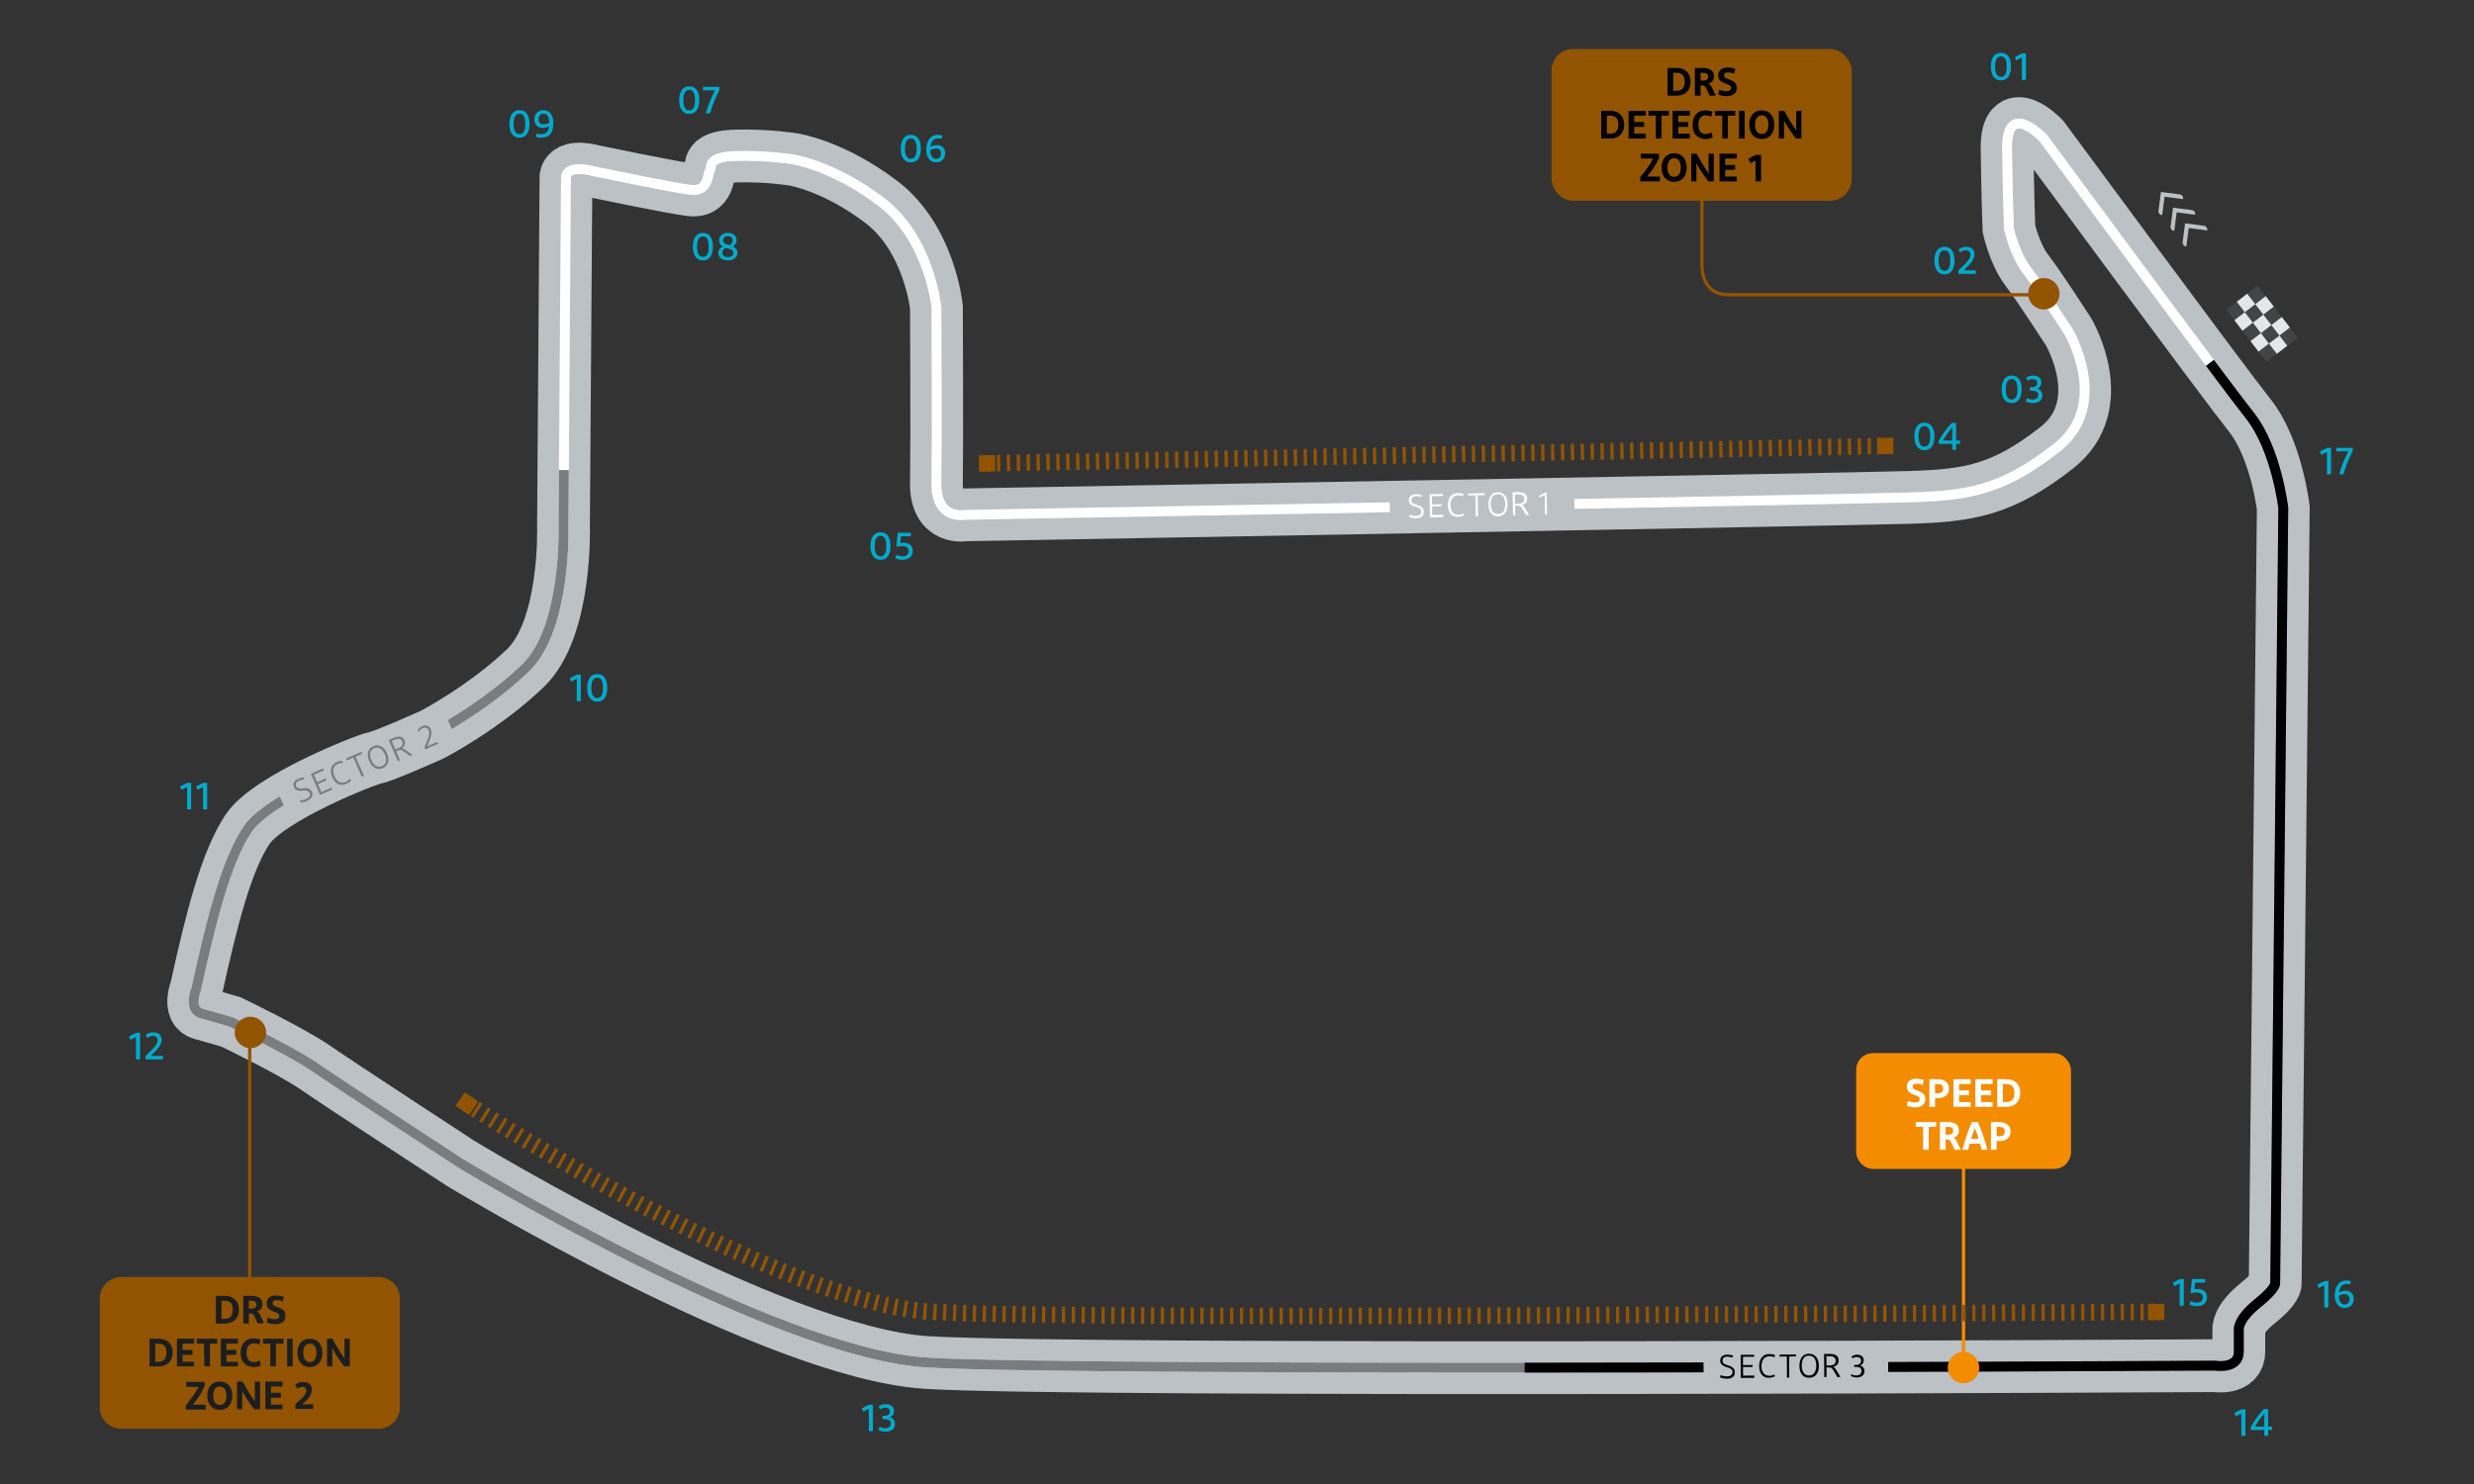 <?xml version="1.0" encoding="UTF-8"?><svg id="Las_vegas" xmlns="http://www.w3.org/2000/svg" xmlns:xlink="http://www.w3.org/1999/xlink" viewBox="0 0 750 450"><rect x="0" y="0" width="750" height="450" fill="#333333" stroke="none"/><defs><symbol id="_01" viewBox="0 0 20 20"><circle cx="10" cy="10" r="10" style="fill:none; stroke-width:0px;"/><path d="m4.534,10.42c0-2.267.815-4.174,3.046-4.174,2.23,0,3.034,1.883,3.034,4.174,0,2.303-.804,4.162-3.034,4.162-2.231,0-3.046-1.883-3.046-4.162Zm4.797,0c0-1.547-.312-3.106-1.751-3.106-1.427,0-1.775,1.559-1.775,3.106,0,1.559.348,3.094,1.775,3.094,1.439,0,1.751-1.535,1.751-3.094Z" style="fill:#0ac; stroke-width:0px;"/><path d="m11.77,7.577c.636-.432,1.511-.875,2.279-1.187h1.104v8.047h-1.235v-6.776c-.564.264-1.092.54-1.631.864l-.516-.948Z" style="fill:#0ac; stroke-width:0px;"/></symbol><symbol id="_02" viewBox="0 0 20 20"><circle cx="10" cy="10" r="10" style="fill:none; stroke-width:0px;"/><path d="m3.826,10.42c0-2.267.815-4.174,3.046-4.174,2.23,0,3.034,1.883,3.034,4.174,0,2.303-.804,4.162-3.034,4.162-2.231,0-3.046-1.883-3.046-4.162Zm4.797,0c0-1.547-.312-3.106-1.751-3.106-1.427,0-1.775,1.559-1.775,3.106,0,1.559.348,3.094,1.775,3.094,1.439,0,1.751-1.535,1.751-3.094Z" style="fill:#0ac; stroke-width:0px;"/><path d="m11.085,13.406l1.403-1.368c1.392-1.343,2.231-2.243,2.231-3.418,0-.852-.516-1.307-1.379-1.307-.744,0-1.235.288-1.691.636l-.54-.875c.552-.444,1.307-.828,2.363-.828,1.619,0,2.494.912,2.494,2.279,0,1.607-1.295,2.974-2.698,4.27l-.636.588h3.742v1.055h-5.289v-1.031Z" style="fill:#0ac; stroke-width:0px;"/></symbol><symbol id="_03" viewBox="0 0 20 20"><circle cx="10" cy="10" r="10" style="fill:none; stroke-width:0px;"/><path d="m3.826,10.42c0-2.267.815-4.174,3.046-4.174,2.23,0,3.034,1.883,3.034,4.174,0,2.303-.804,4.162-3.034,4.162-2.231,0-3.046-1.883-3.046-4.162Zm4.797,0c0-1.547-.312-3.106-1.751-3.106-1.427,0-1.775,1.559-1.775,3.106,0,1.559.348,3.094,1.775,3.094,1.439,0,1.751-1.535,1.751-3.094Z" style="fill:#0ac; stroke-width:0px;"/><path d="m11.493,13.106c.444.24,1.055.408,1.751.408,1.043,0,1.667-.492,1.667-1.439,0-.839-.576-1.247-1.799-1.247h-.708v-1.043h.576c1.091,0,1.643-.504,1.643-1.308,0-.791-.624-1.163-1.427-1.163-.636,0-1.151.24-1.5.492l-.527-.864c.456-.335,1.163-.695,2.207-.695,1.535,0,2.495.768,2.495,2.051,0,.888-.42,1.559-1.199,1.919.936.312,1.499.959,1.499,1.979,0,1.559-1.139,2.387-2.83,2.387-.912,0-1.655-.204-2.195-.492l.348-.983Z" style="fill:#0ac; stroke-width:0px;"/></symbol><symbol id="_04" viewBox="0 0 20 20"><circle cx="10" cy="10" r="10" style="fill:none; stroke-width:0px;"/><path d="m3.226,10.42c0-2.267.815-4.174,3.046-4.174,2.23,0,3.034,1.883,3.034,4.174,0,2.303-.804,4.162-3.034,4.162-2.231,0-3.046-1.883-3.046-4.162Zm4.797,0c0-1.547-.312-3.106-1.751-3.106-1.427,0-1.775,1.559-1.775,3.106,0,1.559.348,3.094,1.775,3.094,1.439,0,1.751-1.535,1.751-3.094Z" style="fill:#0ac; stroke-width:0px;"/><path d="m17.07,11.655v1.02h-1.188v1.763h-1.175v-1.763h-4.078v-.923c1.055-1.955,2.471-3.898,3.958-5.445h1.295v5.349h1.188Zm-5.193,0h2.831v-2.11c0-.6.024-1.271.084-2.027-1.139,1.403-2.015,2.615-2.915,4.138Z" style="fill:#0ac; stroke-width:0px;"/></symbol><symbol id="_05" viewBox="0 0 20 20"><circle cx="10" cy="10" r="10" style="fill:none; stroke-width:0px;"/><path d="m3.652,10.42c0-2.267.815-4.174,3.046-4.174,2.23,0,3.034,1.883,3.034,4.174,0,2.303-.804,4.162-3.034,4.162-2.231,0-3.046-1.883-3.046-4.162Zm4.797,0c0-1.547-.312-3.106-1.751-3.106-1.427,0-1.775,1.559-1.775,3.106,0,1.559.348,3.094,1.775,3.094,1.439,0,1.751-1.535,1.751-3.094Z" style="fill:#0ac; stroke-width:0px;"/><path d="m12.854,7.445l-.192,2.003c.276-.024.564-.048.912-.048,1.895,0,2.891.936,2.891,2.495,0,1.631-1.14,2.687-3.046,2.687-1.043,0-1.703-.216-2.303-.528l.372-.983c.54.252,1.164.444,1.919.444,1.199,0,1.799-.6,1.799-1.595s-.72-1.475-2.039-1.475c-.636,0-1.235.108-1.679.192l.396-4.246h4.006v1.055h-3.035Z" style="fill:#0ac; stroke-width:0px;"/></symbol><symbol id="_06" viewBox="0 0 20 20"><circle cx="10" cy="10" r="10" style="fill:none; stroke-width:0px;"/><path d="m3.352,10.42c0-2.267.815-4.174,3.046-4.174,2.23,0,3.034,1.883,3.034,4.174,0,2.303-.804,4.162-3.034,4.162-2.231,0-3.046-1.883-3.046-4.162Zm4.797,0c0-1.547-.312-3.106-1.751-3.106-1.427,0-1.775,1.559-1.775,3.106,0,1.559.348,3.094,1.775,3.094,1.439,0,1.751-1.535,1.751-3.094Z" style="fill:#0ac; stroke-width:0px;"/><path d="m15.721,7.433c-.288-.06-.624-.132-1.043-.132-1.511,0-2.171,1.116-2.339,2.615.516-.336,1.211-.588,1.979-.588,1.559,0,2.471.996,2.471,2.447,0,1.703-1.043,2.807-2.723,2.807-1.979,0-3.01-1.691-3.01-3.754,0-2.363.983-4.582,3.514-4.582.563,0,1.103.084,1.391.18l-.24,1.007Zm-.192,4.414c0-.888-.48-1.452-1.571-1.452-.54,0-1.175.228-1.667.492.012,1.463.563,2.627,1.787,2.627.995,0,1.451-.732,1.451-1.667Z" style="fill:#0ac; stroke-width:0px;"/></symbol><symbol id="_07" viewBox="0 0 20 20"><circle cx="10" cy="10" r="10" style="fill:none; stroke-width:0px;"/><path d="m4.066,10.42c0-2.267.815-4.174,3.046-4.174,2.23,0,3.034,1.883,3.034,4.174,0,2.303-.804,4.162-3.034,4.162-2.231,0-3.046-1.883-3.046-4.162Zm4.797,0c0-1.547-.312-3.106-1.751-3.106-1.427,0-1.775,1.559-1.775,3.106,0,1.559.348,3.094,1.775,3.094,1.439,0,1.751-1.535,1.751-3.094Z" style="fill:#0ac; stroke-width:0px;"/><path d="m12.129,14.438c.78-2.831,1.715-4.905,2.807-6.992h-3.67v-1.055h4.965v.947c-1.116,2.315-2.051,4.354-2.794,7.1h-1.308Z" style="fill:#0ac; stroke-width:0px;"/></symbol><symbol id="_08" viewBox="0 0 20 20"><circle cx="10" cy="10" r="10" style="fill:none; stroke-width:0px;"/><path d="m3.25,10.42c0-2.267.815-4.174,3.046-4.174,2.23,0,3.034,1.883,3.034,4.174,0,2.303-.804,4.162-3.034,4.162-2.231,0-3.046-1.883-3.046-4.162Zm4.797,0c0-1.547-.312-3.106-1.751-3.106-1.427,0-1.775,1.559-1.775,3.106,0,1.559.348,3.094,1.775,3.094,1.439,0,1.751-1.535,1.751-3.094Z" style="fill:#0ac; stroke-width:0px;"/><path d="m13.82,14.582c-1.583,0-2.866-.78-2.866-2.243,0-.984.588-1.619,1.355-1.979-.684-.396-1.127-.972-1.127-1.859,0-1.392,1.151-2.255,2.65-2.255,1.751,0,2.687.971,2.687,2.195,0,.863-.444,1.487-1.127,1.907.875.408,1.355.983,1.355,1.895,0,1.439-1.164,2.339-2.927,2.339Zm1.691-2.255c0-.863-.732-1.127-2.003-1.475-.084-.024-.156-.048-.24-.072-.551.276-1.067.732-1.067,1.476,0,.887.792,1.343,1.667,1.343.935,0,1.643-.456,1.643-1.271Zm-1.127-2.351c.563-.36.899-.791.899-1.475,0-.744-.563-1.271-1.451-1.271-.804,0-1.415.456-1.415,1.211,0,.779.647,1.187,1.571,1.427.132.036.276.072.396.108Z" style="fill:#0ac; stroke-width:0px;"/></symbol><symbol id="_09" viewBox="0 0 20 20"><circle cx="10" cy="10" r="10" style="fill:none; stroke-width:0px;"/><path d="m3.394,10.42c0-2.267.815-4.174,3.046-4.174,2.23,0,3.034,1.883,3.034,4.174,0,2.303-.804,4.162-3.034,4.162-2.231,0-3.046-1.883-3.046-4.162Zm4.797,0c0-1.547-.312-3.106-1.751-3.106-1.427,0-1.775,1.559-1.775,3.106,0,1.559.348,3.094,1.775,3.094,1.439,0,1.751-1.535,1.751-3.094Z" style="fill:#0ac; stroke-width:0px;"/><path d="m11.613,13.31c.42.12.899.204,1.367.204,1.595,0,2.279-.84,2.435-2.447-.467.312-1.151.54-1.919.54-1.691,0-2.542-1.091-2.542-2.59,0-1.691,1.151-2.771,2.759-2.771,2.123,0,2.974,1.763,2.974,3.958,0,2.627-.936,4.378-3.634,4.378-.648,0-1.2-.108-1.619-.24l.18-1.031Zm3.838-3.25c-.024-1.511-.456-2.747-1.727-2.747-.959,0-1.523.696-1.523,1.691,0,.852.432,1.523,1.535,1.523.647,0,1.259-.18,1.715-.468Z" style="fill:#0ac; stroke-width:0px;"/></symbol><symbol id="_10" viewBox="0 0 20 20"><circle cx="10" cy="10" r="10" style="fill:none; stroke-width:0px;"/><path d="m4.066,7.577c.636-.432,1.511-.875,2.279-1.187h1.104v8.047h-1.235v-6.776c-.564.264-1.091.54-1.631.864l-.516-.948Z" style="fill:#0ac; stroke-width:0px;"/><path d="m9.381,10.42c0-2.267.815-4.174,3.046-4.174,2.23,0,3.034,1.883,3.034,4.174,0,2.303-.804,4.162-3.034,4.162-2.231,0-3.046-1.883-3.046-4.162Zm4.797,0c0-1.547-.312-3.106-1.751-3.106-1.427,0-1.775,1.559-1.775,3.106,0,1.559.348,3.094,1.775,3.094,1.439,0,1.751-1.535,1.751-3.094Z" style="fill:#0ac; stroke-width:0px;"/></symbol><symbol id="_11" viewBox="0 0 20 20"><circle cx="10" cy="10" r="10" style="fill:none; stroke-width:0px;"/><path d="m5.494,7.577c.636-.432,1.511-.875,2.279-1.187h1.104v8.047h-1.235v-6.776c-.564.264-1.092.54-1.631.864l-.516-.948Z" style="fill:#0ac; stroke-width:0px;"/><path d="m10.342,7.577c.636-.432,1.511-.875,2.279-1.187h1.104v8.047h-1.235v-6.776c-.564.264-1.092.54-1.631.864l-.516-.948Z" style="fill:#0ac; stroke-width:0px;"/></symbol><symbol id="_12" viewBox="0 0 20 20"><circle cx="10" cy="10" r="10" style="fill:none; stroke-width:0px;"/><path d="m4.696,7.577c.636-.432,1.511-.875,2.279-1.187h1.104v8.047h-1.235v-6.776c-.564.264-1.091.54-1.631.864l-.516-.948Z" style="fill:#0ac; stroke-width:0px;"/><path d="m9.748,13.406l1.403-1.368c1.392-1.343,2.231-2.243,2.231-3.418,0-.852-.516-1.307-1.379-1.307-.744,0-1.235.288-1.691.636l-.54-.875c.552-.444,1.307-.828,2.363-.828,1.619,0,2.494.912,2.494,2.279,0,1.607-1.295,2.974-2.698,4.27l-.636.588h3.742v1.055h-5.289v-1.031Z" style="fill:#0ac; stroke-width:0px;"/></symbol><symbol id="_13" viewBox="0 0 20 20"><circle cx="10" cy="10" r="10" style="fill:none; stroke-width:0px;"/><path d="m4.726,7.577c.636-.432,1.511-.875,2.279-1.187h1.104v8.047h-1.235v-6.776c-.564.264-1.091.54-1.631.864l-.516-.948Z" style="fill:#0ac; stroke-width:0px;"/><path d="m10.125,13.106c.444.24,1.055.408,1.751.408,1.043,0,1.667-.492,1.667-1.439,0-.839-.576-1.247-1.799-1.247h-.708v-1.043h.576c1.091,0,1.643-.504,1.643-1.308,0-.791-.624-1.163-1.427-1.163-.636,0-1.151.24-1.5.492l-.527-.864c.456-.335,1.163-.695,2.207-.695,1.535,0,2.495.768,2.495,2.051,0,.888-.419,1.559-1.199,1.919.936.312,1.499.959,1.499,1.979,0,1.559-1.139,2.387-2.831,2.387-.911,0-1.655-.204-2.194-.492l.348-.983Z" style="fill:#0ac; stroke-width:0px;"/></symbol><symbol id="_14" viewBox="0 0 20 20"><circle cx="10" cy="10" r="10" style="fill:none; stroke-width:0px;"/><path d="m4.186,7.577c.636-.432,1.511-.875,2.279-1.187h1.104v8.047h-1.235v-6.776c-.564.264-1.091.54-1.631.864l-.516-.948Z" style="fill:#0ac; stroke-width:0px;"/><path d="m15.642,11.655v1.02h-1.188v1.763h-1.175v-1.763h-4.078v-.923c1.055-1.955,2.471-3.898,3.958-5.445h1.295v5.349h1.188Zm-5.193,0h2.831v-2.11c0-.6.024-1.271.084-2.027-1.139,1.403-2.015,2.615-2.915,4.138Z" style="fill:#0ac; stroke-width:0px;"/></symbol><symbol id="_15" viewBox="0 0 20 20"><circle cx="10" cy="10" r="10" style="fill:none; stroke-width:0px;"/><path d="m4.612,7.577c.636-.432,1.511-.875,2.279-1.187h1.104v8.047h-1.235v-6.776c-.564.264-1.091.54-1.631.864l-.516-.948Z" style="fill:#0ac; stroke-width:0px;"/><path d="m11.426,7.445l-.192,2.003c.276-.024.564-.048.912-.048,1.895,0,2.891.936,2.891,2.495,0,1.631-1.14,2.687-3.046,2.687-1.043,0-1.703-.216-2.303-.528l.372-.983c.54.252,1.164.444,1.919.444,1.199,0,1.799-.6,1.799-1.595s-.719-1.475-2.039-1.475c-.636,0-1.235.108-1.679.192l.396-4.246h4.006v1.055h-3.035Z" style="fill:#0ac; stroke-width:0px;"/></symbol><symbol id="_16" viewBox="0 0 20 20"><circle cx="10" cy="10" r="10" style="fill:none; stroke-width:0px;"/><path d="m4.312,7.577c.636-.432,1.511-.875,2.279-1.187h1.104v8.047h-1.235v-6.776c-.564.264-1.091.54-1.631.864l-.516-.948Z" style="fill:#0ac; stroke-width:0px;"/><path d="m14.293,7.433c-.288-.06-.624-.132-1.043-.132-1.511,0-2.171,1.116-2.339,2.615.516-.336,1.211-.588,1.979-.588,1.559,0,2.471.996,2.471,2.447,0,1.703-1.043,2.807-2.723,2.807-1.979,0-3.01-1.691-3.01-3.754,0-2.363.983-4.582,3.514-4.582.563,0,1.103.084,1.391.18l-.24,1.007Zm-.192,4.414c0-.888-.48-1.452-1.571-1.452-.54,0-1.175.228-1.667.492.012,1.463.563,2.627,1.787,2.627.995,0,1.451-.732,1.451-1.667Z" style="fill:#0ac; stroke-width:0px;"/></symbol><symbol id="_17" viewBox="0 0 20 20"><circle cx="10" cy="10" r="10" style="fill:none; stroke-width:0px;"/><path d="m4.936,7.577c.636-.432,1.511-.875,2.279-1.187h1.104v8.047h-1.235v-6.776c-.564.264-1.091.54-1.631.864l-.516-.948Z" style="fill:#0ac; stroke-width:0px;"/><path d="m10.791,14.438c.78-2.831,1.715-4.905,2.807-6.992h-3.67v-1.055h4.965v.947c-1.116,2.315-2.051,4.354-2.794,7.1h-1.308Z" style="fill:#0ac; stroke-width:0px;"/></symbol><symbol id="DRS_Detection_Zone_1" viewBox="0 0 91 46"><rect x=".5" y=".5" width="90" height="45" rx="6" ry="6" style="fill:#925400; stroke:#925400; stroke-miterlimit:10;"/><path d="m35.17,5.742h2.807c2.519,0,4.174,1.571,4.174,4.174,0,2.626-1.667,4.222-4.174,4.222h-2.807V5.742Zm2.759,1.463h-1.044v5.469h1.044c1.667,0,2.446-.983,2.446-2.758,0-1.751-.779-2.71-2.446-2.71Z" style="stroke-width:0px;"/><path d="m47.947,14.138l-1.139-2.375c-.264-.516-.576-.744-1.104-.744h-.516v3.118h-1.728V5.742h2.471c2.063,0,3.311.875,3.311,2.495,0,1.463-.828,2.027-1.667,2.243.407.168.695.528.995,1.116l1.224,2.542h-1.848Zm-2.758-6.932v2.375h.659c1.104,0,1.631-.384,1.631-1.199,0-.912-.6-1.175-1.631-1.175h-.659Z" style="stroke-width:0px;"/><path d="m50.843,12.339c.563.216,1.367.456,2.206.456.924,0,1.392-.336,1.392-.959,0-.755-.552-.972-1.631-1.319-1.367-.468-2.255-1.104-2.255-2.506,0-1.523,1.043-2.411,2.891-2.411.899,0,1.739.204,2.255.432l-.336,1.427c-.552-.216-1.14-.372-1.812-.372-.839,0-1.259.288-1.259.875,0,.648.42.852,1.355,1.188,1.427.492,2.519,1.031,2.519,2.674,0,1.607-1.248,2.459-3.047,2.459-1.031,0-1.991-.216-2.591-.492l.312-1.451Z" style="stroke-width:0px;"/><path d="m15.058,18.742h2.807c2.519,0,4.174,1.571,4.174,4.174,0,2.626-1.667,4.222-4.174,4.222h-2.807v-8.396Zm2.759,1.463h-1.044v5.469h1.044c1.667,0,2.446-.983,2.446-2.758,0-1.751-.779-2.71-2.446-2.71Z" style="stroke-width:0px;"/><path d="m28.579,27.138h-5.229v-8.396h5.229v1.463h-3.515v1.943h2.999v1.463h-2.999v2.062h3.515v1.463Z" style="stroke-width:0px;"/><path d="m31.617,20.206h-2.231v-1.463h6.177v1.463h-2.23v6.932h-1.715v-6.932Z" style="stroke-width:0px;"/><path d="m41.935,27.138h-5.229v-8.396h5.229v1.463h-3.515v1.943h2.999v1.463h-2.999v2.062h3.515v1.463Z" style="stroke-width:0px;"/><path d="m42.753,23c0-2.603,1.367-4.402,4.018-4.402.66,0,1.439.18,2.027.432l-.384,1.451c-.479-.168-1.02-.372-1.631-.372-1.596,0-2.255,1.127-2.255,2.878,0,1.763.684,2.783,2.242,2.783.78,0,1.344-.252,1.764-.468l.336,1.475c-.54.288-1.355.504-2.171.504-2.555,0-3.946-1.703-3.946-4.282Z" style="stroke-width:0px;"/><path d="m51.752,20.206h-2.231v-1.463h6.177v1.463h-2.23v6.932h-1.715v-6.932Z" style="stroke-width:0px;"/><path d="m56.84,18.742h1.715v8.396h-1.715v-8.396Z" style="stroke-width:0px;"/><path d="m63.737,27.282c-2.41,0-3.802-1.787-3.802-4.342s1.379-4.342,3.802-4.342c2.399,0,3.79,1.787,3.79,4.342s-1.391,4.342-3.79,4.342Zm0-1.511c1.344,0,2.015-1.115,2.015-2.831,0-1.715-.671-2.831-2.015-2.831-1.367,0-2.026,1.116-2.026,2.831,0,1.715.671,2.831,2.026,2.831Z" style="stroke-width:0px;"/><path d="m68.911,27.138v-8.396h1.655c1.151,2.231,2.387,4.186,3.658,5.997-.036-.324-.048-.671-.048-1.043v-4.954h1.583v8.396h-1.667c-1.283-1.727-2.447-3.322-3.646-5.517.036.468.048.948.048,1.427v4.09h-1.583Z" style="stroke-width:0px;"/><path d="m28.971,38.674h3.886v1.463h-5.961v-1.307c1.439-1.727,2.938-3.67,3.898-5.625h-3.767v-1.463h5.565v1.283c-.983,2.195-2.171,3.886-3.622,5.649Z" style="stroke-width:0px;"/><path d="m37.177,40.282c-2.41,0-3.802-1.787-3.802-4.342s1.379-4.342,3.802-4.342c2.399,0,3.79,1.787,3.79,4.342s-1.391,4.342-3.79,4.342Zm0-1.511c1.344,0,2.015-1.115,2.015-2.831,0-1.715-.671-2.831-2.015-2.831-1.367,0-2.026,1.116-2.026,2.831,0,1.715.671,2.831,2.026,2.831Z" style="stroke-width:0px;"/><path d="m42.351,40.138v-8.396h1.655c1.151,2.231,2.387,4.186,3.658,5.997-.036-.324-.048-.671-.048-1.043v-4.954h1.583v8.396h-1.667c-1.283-1.727-2.447-3.322-3.646-5.517.036.468.048.948.048,1.427v4.09h-1.583Z" style="stroke-width:0px;"/><path d="m56.16,40.138h-5.229v-8.396h5.229v1.463h-3.515v1.943h2.999v1.463h-2.999v2.062h3.515v1.463Z" style="stroke-width:0px;"/><path d="m59.667,33.313c.659-.456,1.571-.923,2.362-1.223h1.499v8.047h-1.69v-6.32c-.492.228-.96.467-1.487.779l-.684-1.283Z" style="stroke-width:0px;"/></symbol><symbol id="DRS_Detection_Zone_4" viewBox="0 0 91 46"><path d="m84.5,45.5H6.5c-3.3,0-6-2.7-6-6V6.5C.5,3.2,3.2.5,6.5.5h78c3.3,0,6,2.7,6,6v33c0,3.3-2.7,6-6,6Z" style="fill:#925400; stroke:#925400; stroke-miterlimit:10;"/><rect x=".5" y="5.5" width="89.8" height="35.8" style="fill:none; stroke-width:0px;"/><g style="isolation:isolate;"><path d="m35.2,5.7h2.8c2.5,0,4.2,1.6,4.2,4.2s-1.7,4.2-4.2,4.2h-2.8V5.7Zm2.7,1.5h-1v5.5h1c1.7,0,2.4-1,2.4-2.8.1-1.7-.7-2.7-2.4-2.7Z" style="fill:#1c1d1e; stroke-width:0px;"/><path d="m47.9,14.1l-1.1-2.4c-.3-.5-.6-.7-1.1-.7h-.5v3.1h-1.7V5.7h2.5c2.1,0,3.3.9,3.3,2.5,0,1.5-.8,2-1.7,2.2.4.2.7.5,1,1.1l1.2,2.5-1.9.1h0Zm-2.7-6.9v2.4h.7c1.1,0,1.6-.4,1.6-1.2,0-.9-.6-1.2-1.6-1.2,0,0-.7,0-.7,0Z" style="fill:#1c1d1e; stroke-width:0px;"/><path d="m50.8,12.3c.6.2,1.4.5,2.2.5.9,0,1.4-.3,1.4-1,0-.8-.6-1-1.6-1.3-1.4-.5-2.2-1.1-2.2-2.5,0-1.5,1-2.4,2.9-2.4.9,0,1.7.2,2.3.4l-.3,1.4c-.6-.2-1.1-.4-1.8-.4-.8,0-1.3.3-1.3.9s.4.9,1.4,1.2c1.4.5,2.5,1,2.5,2.7,0,1.6-1.2,2.5-3,2.5-1,0-2-.2-2.6-.5l.1-1.5Z" style="fill:#1c1d1e; stroke-width:0px;"/></g><g style="isolation:isolate;"><path d="m15.1,18.7h2.8c2.5,0,4.2,1.6,4.2,4.2s-1.7,4.2-4.2,4.2h-2.8s0-8.4,0-8.4Zm2.7,1.5h-1v5.5h1c1.7,0,2.4-1,2.4-2.8.1-1.7-.7-2.7-2.4-2.7Z" style="fill:#1c1d1e; stroke-width:0px;"/><path d="m28.6,27.1h-5.2v-8.4h5.2v1.5h-3.5v1.9h3v1.5h-3v2.1h3.5s0,1.4,0,1.4Z" style="fill:#1c1d1e; stroke-width:0px;"/><path d="m31.6,20.2h-2.2v-1.5h6.2v1.5h-2.2v6.9h-1.7l-.1-6.9h0Z" style="fill:#1c1d1e; stroke-width:0px;"/></g><g style="isolation:isolate;"><path d="m41.9,27.1h-5.2v-8.4h5.2v1.5h-3.5v1.9h3v1.5h-3v2.1h3.5s0,1.4,0,1.4Z" style="fill:#1c1d1e; stroke-width:0px;"/></g><g style="isolation:isolate;"><path d="m42.7,23c0-2.6,1.4-4.4,4-4.4.7,0,1.4.2,2,.4l-.3,1.5c-.5-.2-1-.4-1.6-.4-1.6,0-2.3,1.1-2.3,2.9s.7,2.8,2.2,2.8c.8,0,1.4-.3,1.8-.5l.3,1.5c-.5.3-1.3.5-2.1.5-2.6,0-4-1.7-4-4.3Z" style="fill:#1c1d1e; stroke-width:0px;"/><path d="m51.7,20.2h-2.2v-1.5h6.2v1.5h-2.3v6.9h-1.7v-6.9Z" style="fill:#1c1d1e; stroke-width:0px;"/><path d="m56.8,18.7h1.7v8.4h-1.7v-8.4Z" style="fill:#1c1d1e; stroke-width:0px;"/><path d="m63.7,27.3c-2.4,0-3.8-1.8-3.8-4.3,0-2.6,1.4-4.3,3.8-4.3s3.8,1.8,3.8,4.3-1.4,4.3-3.8,4.3Zm0-1.5c1.3,0,2-1.1,2-2.8s-.7-2.8-2-2.8c-1.4,0-2,1.1-2,2.8s.7,2.8,2,2.8Z" style="fill:#1c1d1e; stroke-width:0px;"/><path d="m68.9,27.1v-8.4h1.6c1.2,2.2,2.4,4.2,3.7,6v-6h1.6v8.4h-1.7c-1.3-1.7-2.4-3.3-3.6-5.5v5.5h-1.6Z" style="fill:#1c1d1e; stroke-width:0px;"/></g><g style="isolation:isolate;"><path d="m28.2,38.7h3.9v1.5h-6v-1.3c1.4-1.7,2.9-3.7,3.9-5.6h-3.8v-1.5h5.6v1.2c-.9,2.2-2.1,3.9-3.6,5.7Z" style="fill:#1c1d1e; stroke-width:0px;"/></g><g style="isolation:isolate;"><path d="m36.4,40.3c-2.4,0-3.8-1.8-3.8-4.3,0-2.6,1.4-4.3,3.8-4.3s3.8,1.8,3.8,4.3-1.4,4.3-3.8,4.3Zm0-1.5c1.3,0,2-1.1,2-2.8s-.7-2.8-2-2.8c-1.4,0-2,1.1-2,2.8s.7,2.8,2,2.8Z" style="fill:#1c1d1e; stroke-width:0px;"/><path d="m41.6,40.1v-8.4h1.7c1.2,2.2,2.4,4.2,3.7,6v-6h1.6v8.4h-1.8c-1.3-1.7-2.4-3.3-3.6-5.5v5.5h-1.6Z" style="fill:#1c1d1e; stroke-width:0px;"/><path d="m55.4,40.1h-5.2v-8.4h5.2v1.5h-3.5v1.9h3v1.5h-3v2.1h3.5v1.4Z" style="fill:#1c1d1e; stroke-width:0px;"/><path d="m59.2,38.7l1.3-1.2c1.4-1.3,2.1-2.1,2.1-3.1,0-.7-.4-1.1-1.1-1.1s-1.1.3-1.6.6l-.7-1.2c.6-.5,1.4-.9,2.5-.9,1.7,0,2.6.9,2.6,2.4,0,1.6-1.3,3-2.7,4.2l-.2.2h3.3v1.4h-5.4v-1.3h-.1Z" style="fill:#1c1d1e; stroke-width:0px;"/></g></symbol><symbol id="Speed_Trap" viewBox="0 0 65 35"><rect width="65" height="35" rx="5" ry="5" style="fill:#f48c00; stroke-width:0px;"/><path d="m15.61,14.444c.563.216,1.367.456,2.206.456.924,0,1.392-.336,1.392-.959,0-.755-.552-.972-1.631-1.319-1.367-.468-2.255-1.104-2.255-2.506,0-1.523,1.043-2.411,2.891-2.411.899,0,1.739.204,2.255.432l-.336,1.427c-.552-.216-1.14-.372-1.812-.372-.839,0-1.259.288-1.259.875,0,.648.42.852,1.355,1.188,1.427.492,2.519,1.031,2.519,2.674,0,1.607-1.248,2.459-3.047,2.459-1.031,0-1.991-.216-2.591-.492l.312-1.451Z" style="fill:#fff; stroke-width:0px;"/><path d="m22.149,7.848h2.555c2.075,0,3.382,1.02,3.382,2.878,0,1.871-1.307,2.867-3.382,2.867h-.84v2.65h-1.715V7.848Zm2.519,1.463h-.804v2.831h.804c1.044,0,1.655-.36,1.655-1.416,0-1.055-.611-1.415-1.655-1.415Z" style="fill:#fff; stroke-width:0px;"/><path d="m34.675,16.243h-5.229V7.848h5.229v1.463h-3.515v1.943h2.999v1.463h-2.999v2.062h3.515v1.463Z" style="fill:#fff; stroke-width:0px;"/><path d="m41.311,16.243h-5.229V7.848h5.229v1.463h-3.515v1.943h2.999v1.463h-2.999v2.062h3.515v1.463Z" style="fill:#fff; stroke-width:0px;"/><path d="m42.717,7.848h2.807c2.519,0,4.174,1.571,4.174,4.174,0,2.626-1.667,4.222-4.174,4.222h-2.807V7.848Zm2.759,1.463h-1.044v5.469h1.044c1.667,0,2.446-.983,2.446-2.758,0-1.751-.779-2.71-2.446-2.71Z" style="fill:#fff; stroke-width:0px;"/><path d="m20.246,21.311h-2.23v-1.463h6.177v1.463h-2.23v6.932h-1.716v-6.932Z" style="fill:#fff; stroke-width:0px;"/><path d="m29.82,28.243l-1.139-2.375c-.264-.516-.576-.744-1.104-.744h-.516v3.118h-1.728v-8.396h2.471c2.063,0,3.311.875,3.311,2.495,0,1.463-.828,2.027-1.667,2.243.407.168.695.528.995,1.116l1.224,2.542h-1.848Zm-2.758-6.932v2.375h.659c1.104,0,1.631-.384,1.631-1.199,0-.912-.6-1.175-1.631-1.175h-.659Z" style="fill:#fff; stroke-width:0px;"/><path d="m37.501,26.396h-3.095c-.18.612-.348,1.235-.503,1.847h-1.764c.768-2.807,1.848-6.128,2.915-8.396h1.786c1.067,2.267,2.159,5.577,2.927,8.396h-1.763c-.168-.612-.336-1.235-.504-1.847Zm-2.675-1.463h2.243c-.408-1.355-.792-2.555-1.115-3.262-.324.708-.72,1.907-1.128,3.262Z" style="fill:#fff; stroke-width:0px;"/><path d="m40.815,19.848h2.555c2.075,0,3.382,1.02,3.382,2.878,0,1.871-1.307,2.867-3.382,2.867h-.84v2.65h-1.715v-8.396Zm2.519,1.463h-.804v2.831h.804c1.044,0,1.655-.36,1.655-1.416,0-1.055-.611-1.415-1.655-1.415Z" style="fill:#fff; stroke-width:0px;"/><rect width="65" height="35" rx="5" ry="5" style="fill:#f48c00; stroke-width:0px;"/><path d="m15.61,14.444c.563.216,1.367.456,2.206.456.924,0,1.392-.336,1.392-.959,0-.755-.552-.972-1.631-1.319-1.367-.468-2.255-1.104-2.255-2.506,0-1.523,1.043-2.411,2.891-2.411.899,0,1.739.204,2.255.432l-.336,1.427c-.552-.216-1.14-.372-1.812-.372-.839,0-1.259.288-1.259.875,0,.648.42.852,1.355,1.188,1.427.492,2.519,1.031,2.519,2.674,0,1.607-1.248,2.459-3.047,2.459-1.031,0-1.991-.216-2.591-.492l.312-1.451Z" style="fill:#fff; stroke-width:0px;"/><path d="m22.149,7.848h2.555c2.075,0,3.382,1.02,3.382,2.878,0,1.871-1.307,2.867-3.382,2.867h-.84v2.65h-1.715V7.848Zm2.519,1.463h-.804v2.831h.804c1.044,0,1.655-.36,1.655-1.416,0-1.055-.611-1.415-1.655-1.415Z" style="fill:#fff; stroke-width:0px;"/><path d="m34.675,16.243h-5.229V7.848h5.229v1.463h-3.515v1.943h2.999v1.463h-2.999v2.062h3.515v1.463Z" style="fill:#fff; stroke-width:0px;"/><path d="m41.311,16.243h-5.229V7.848h5.229v1.463h-3.515v1.943h2.999v1.463h-2.999v2.062h3.515v1.463Z" style="fill:#fff; stroke-width:0px;"/><path d="m42.717,7.848h2.807c2.519,0,4.174,1.571,4.174,4.174,0,2.626-1.667,4.222-4.174,4.222h-2.807V7.848Zm2.759,1.463h-1.044v5.469h1.044c1.667,0,2.446-.983,2.446-2.758,0-1.751-.779-2.71-2.446-2.71Z" style="fill:#fff; stroke-width:0px;"/><path d="m20.246,22.311h-2.23v-1.463h6.177v1.463h-2.23v6.932h-1.716v-6.932Z" style="fill:#fff; stroke-width:0px;"/><path d="m29.82,29.243l-1.139-2.375c-.264-.516-.576-.744-1.104-.744h-.516v3.118h-1.728v-8.396h2.471c2.063,0,3.311.875,3.311,2.495,0,1.463-.828,2.027-1.667,2.243.407.168.695.528.995,1.116l1.224,2.542h-1.848Zm-2.758-6.932v2.375h.659c1.104,0,1.631-.384,1.631-1.199,0-.912-.6-1.175-1.631-1.175h-.659Z" style="fill:#fff; stroke-width:0px;"/><path d="m37.501,27.396h-3.095c-.18.612-.348,1.235-.503,1.847h-1.764c.768-2.807,1.848-6.128,2.915-8.396h1.786c1.067,2.267,2.159,5.577,2.927,8.396h-1.763c-.168-.612-.336-1.235-.504-1.847Zm-2.675-1.463h2.243c-.408-1.355-.792-2.555-1.115-3.262-.324.708-.72,1.907-1.128,3.262Z" style="fill:#fff; stroke-width:0px;"/><path d="m40.815,20.848h2.555c2.075,0,3.382,1.02,3.382,2.878,0,1.871-1.307,2.867-3.382,2.867h-.84v2.65h-1.715v-8.396Zm2.519,1.463h-.804v2.831h.804c1.044,0,1.655-.36,1.655-1.416,0-1.055-.611-1.415-1.655-1.415Z" style="fill:#fff; stroke-width:0px;"/></symbol><symbol id="sector_1_2" viewBox="0 0 56 11"><rect width="56" height="11" style="fill:#bcc1c5; stroke-width:0px;"/><rect x=".3" y="1.4" width="54.7" height="8.6" style="fill:none; stroke-width:0px;"/><g style="isolation:isolate;"><path d="m5.9,7.8c.5.2,1.1.4,1.9.4,1,0,1.7-.4,1.7-1.3s-.7-1.2-1.8-1.5c-1.2-.4-1.9-.9-1.9-2,0-1.2.9-1.8,2.2-1.8.6,0,1.2.1,1.7.3l-.1.6c-.5-.1-1-.3-1.5-.3-1,0-1.5.4-1.5,1.2s.5,1.1,1.5,1.4c1.2.4,2.2.8,2.2,2.2s-1.1,1.9-2.4,1.9c-.8,0-1.6-.2-2.1-.4l.1-.7Z" style="fill:#fff; stroke-width:0px;"/></g><g style="isolation:isolate;"><path d="m16.2,8.7h-4.1V1.7h4.1v.6h-3.4v2.5h2.9v.6h-2.9v2.6h3.4s0,.7,0,.7Z" style="fill:#fff; stroke-width:0px;"/></g><g style="isolation:isolate;"><path d="m17.6,5.2c0-2.1,1-3.7,3.1-3.7.6,0,1.2.1,1.7.3l-.1.7c-.5-.2-.9-.3-1.5-.3-1.7,0-2.4,1.4-2.4,3,0,1.7.8,2.9,2.4,2.9.7,0,1.1-.2,1.5-.4l.1.6c-.4.2-1,.4-1.7.4-2,.1-3.1-1.3-3.1-3.5Z" style="fill:#fff; stroke-width:0px;"/></g><g style="isolation:isolate;"><path d="m25.9,2.3h-2.1v-.6h5v.6h-2.1v6.4h-.7V2.3h-.1Z" style="fill:#fff; stroke-width:0px;"/></g><g style="isolation:isolate;"><path d="m32.8,8.8c-2,0-2.9-1.6-2.9-3.6s.9-3.7,2.9-3.7,2.9,1.6,2.9,3.6-.9,3.7-2.9,3.7Zm0-.7c1.5,0,2.2-1.3,2.2-3s-.6-3-2.2-3-2.2,1.3-2.2,3,.6,3,2.2,3Z" style="fill:#fff; stroke-width:0px;"/><path d="m41.3,8.7l-1.2-2.1c-.4-.6-.7-.9-1.3-.9h-.8v2.9h-.7V1.6h1.7c1.7,0,2.7.6,2.7,2,0,1.2-.8,1.8-1.7,1.9.3.1.5.3.9.9l1.3,2.2-.9.1h0Zm-3.3-6.4v2.8h.9c1.2,0,1.9-.4,1.9-1.4s-.7-1.4-1.9-1.4c0,0-.9,0-.9,0Z" style="fill:#fff; stroke-width:0px;"/><path d="m45.2,2.9c.5-.3,1.2-.7,1.8-1h.6v6.7h-.6V2.6c-.5.2-1,.5-1.5.8l-.3-.5Z" style="fill:#fff; stroke-width:0px;"/></g></symbol><symbol id="sector_2" viewBox="0 0 56 11"><rect width="56" height="11" style="fill:#bcc1c5; stroke-width:0px;"/><path d="m5.171,7.766c.47.17,1.12.38,1.899.38,1.02,0,1.659-.4,1.659-1.259,0-.93-.71-1.209-1.779-1.54-1.179-.379-1.869-.869-1.869-1.989,0-1.179.87-1.809,2.239-1.809.56,0,1.239.13,1.679.3l-.149.61c-.47-.15-1-.27-1.479-.27-1.05,0-1.549.41-1.549,1.16,0,.81.539,1.079,1.479,1.379,1.189.39,2.169.78,2.169,2.159,0,1.369-1.109,1.899-2.379,1.899-.819,0-1.559-.17-2.059-.38l.14-.64Z" style="fill:#7a7d80; stroke-width:0px;"/><path d="m15.469,8.665h-4.077V1.669h4.077v.629h-3.357v2.459h2.878v.629h-2.878v2.648h3.357v.63Z" style="fill:#7a7d80; stroke-width:0px;"/><path d="m16.931,5.247c0-2.109,1-3.698,3.118-3.698.59,0,1.18.13,1.709.35l-.18.62c-.47-.17-.93-.32-1.519-.32-1.699,0-2.379,1.359-2.379,3.048,0,1.719.77,2.888,2.429,2.888.659,0,1.14-.18,1.549-.36l.15.62c-.41.21-1.04.39-1.72.39-2.068,0-3.158-1.409-3.158-3.538Z" style="fill:#7a7d80; stroke-width:0px;"/><path d="m25.18,2.298h-2.129v-.629h4.978v.629h-2.129v6.367h-.72V2.298Z" style="fill:#7a7d80; stroke-width:0px;"/><path d="m32.09,8.785c-1.988,0-2.938-1.589-2.938-3.618s.93-3.618,2.938-3.618c1.999,0,2.948,1.589,2.948,3.618s-.949,3.618-2.948,3.618Zm0-.65c1.55,0,2.199-1.319,2.199-2.968s-.649-2.968-2.199-2.968c-1.559,0-2.188,1.319-2.188,2.968s.649,2.968,2.188,2.968Z" style="fill:#7a7d80; stroke-width:0px;"/><path d="m41.099,8.665l-1.219-2.069c-.38-.62-.66-.87-1.26-.87h-.789v2.938h-.72V1.669h1.669c1.669,0,2.668.59,2.668,1.969,0,1.239-.819,1.799-1.719,1.889.29.1.5.32.859.899l1.34,2.239h-.83Zm-3.268-6.367v2.809h.929c1.25,0,1.949-.4,1.949-1.419,0-1.05-.72-1.39-1.949-1.39h-.929Z" style="fill:#7a7d80; stroke-width:0px;"/><path d="m46.15,8.055l1.26-1.249c1.189-1.149,1.979-1.999,1.979-3.098,0-.81-.51-1.24-1.339-1.24-.68,0-1.109.26-1.489.56l-.319-.52c.439-.35,1.029-.669,1.879-.669,1.289,0,1.999.759,1.999,1.829,0,1.339-1.07,2.468-2.27,3.588l-.829.79h3.418v.62h-4.288v-.61Z" style="fill:#7a7d80; stroke-width:0px;"/></symbol><symbol id="sector_3_2" viewBox="0 0 56 11"><rect width="56" height="11" style="fill:#bcc1c5; stroke-width:0px;"/><rect x=".3" y="1.4" width="54.7" height="8.6" style="fill:none; stroke-width:0px;"/><g style="isolation:isolate;"><path d="m5.2,7.8c.5.2,1.1.4,1.9.4,1,0,1.7-.4,1.7-1.3s-.7-1.2-1.8-1.5c-1.2-.4-1.9-.9-1.9-2,0-1.2.9-1.8,2.2-1.8.6,0,1.2.1,1.7.3l-.2.6c-.5-.1-1-.3-1.5-.3-1,0-1.5.4-1.5,1.2s.5,1.1,1.5,1.4c1.2.4,2.2.8,2.2,2.2s-1.1,1.9-2.4,1.9c-.8,0-1.6-.2-2.1-.4l.2-.7Z" style="stroke-width:0px;"/></g><g style="isolation:isolate;"><path d="m15.4,8.7h-4.1V1.7h4.1v.6h-3.4v2.5h2.9v.6h-2.9v2.6h3.4v.7Z" style="stroke-width:0px;"/></g><g style="isolation:isolate;"><path d="m16.9,5.2c0-2.1,1-3.7,3.1-3.7.6,0,1.2.1,1.7.3l-.1.7c-.5-.2-1-.3-1.6-.3-1.7,0-2.4,1.4-2.4,3,0,1.7.8,2.9,2.4,2.9.7,0,1.1-.2,1.5-.4l.1.6c-.4.2-1,.4-1.7.4-1.9.1-3-1.3-3-3.5Z" style="stroke-width:0px;"/></g><g style="isolation:isolate;"><path d="m25.2,2.3h-2.1v-.6h5v.6h-2.1v6.4h-.7V2.3h-.1Z" style="stroke-width:0px;"/></g><g style="isolation:isolate;"><path d="m32,8.8c-2,0-2.9-1.6-2.9-3.6s.9-3.7,2.9-3.7,3,1.6,3,3.7-1,3.6-3,3.6Zm0-.7c1.5,0,2.2-1.3,2.2-3s-.6-3-2.2-3-2.2,1.3-2.2,3,.7,3,2.2,3Z" style="stroke-width:0px;"/><path d="m40.6,8.7l-1.2-2.1c-.4-.6-.7-.9-1.3-.9h-.8v2.9h-.7V1.6h1.7c1.7,0,2.7.6,2.7,2,0,1.2-.8,1.8-1.7,1.9.3.1.5.3.9.9l1.3,2.2-.9.1h0Zm-3.3-6.4v2.8h.9c1.2,0,1.9-.4,1.9-1.4s-.7-1.4-1.9-1.4c0,0-.9,0-.9,0Z" style="stroke-width:0px;"/><path d="m44.8,7.8c.4.2.9.4,1.5.4,1,0,1.6-.5,1.6-1.4,0-.8-.5-1.2-1.6-1.2h-.6v-.6h.6c1,0,1.5-.5,1.5-1.3s-.6-1.1-1.3-1.1c-.6,0-1,.2-1.3.4l-.3-.5c.3-.3.9-.6,1.7-.6,1.2,0,2,.6,2,1.7,0,.8-.4,1.3-1.1,1.6.8.2,1.3.8,1.3,1.6,0,1.3-.9,2-2.3,2-.7,0-1.3-.2-1.8-.4l.1-.6Z" style="stroke-width:0px;"/></g></symbol><symbol id="start_3" viewBox="0 0 60.4 12"><path d="m17.8,9.9c-.1.1-.2.2-.4.3-.2.1-.3.1-.5.1s-.3,0-.5-.1-.3-.2-.4-.3l-4-4,4-4c.1-.1.2-.2.4-.3.2-.1.3-.1.5-.1s.3,0,.5.1.3.2.4.3l-4,4,4,4Z" style="fill:#bcc1c5; stroke-width:0px;"/><path d="m11.8,9.9c-.1.1-.2.2-.4.3-.2.1-.3.1-.5.1s-.3,0-.5-.1-.3-.2-.4-.3l-4-4,4-4c.1-.1.2-.2.4-.3.2-.1.3-.1.5-.1s.3,0,.5.1.3.2.4.3l-4,4,4,4Z" style="fill:#bcc1c5; stroke-width:0px;"/><path d="m5.8,9.9c-.1.1-.2.2-.4.3-.2.1-.3.1-.5.1s-.3,0-.5-.1-.3-.2-.4-.3L0,5.9,4,1.9c.1-.1.2-.2.4-.3.2-.1.3-.1.5-.1s.3,0,.5.1.3.2.4.3L1.8,5.9l4,4Z" style="fill:#bcc1c5; stroke-width:0px;"/><rect x="40.4" width="20" height="12" style="fill:#424445; stroke-width:0px;"/><rect x="56.4" y="4" width="4" height="4" style="fill:#e4e6e7; stroke-width:0px;"/><rect x="48.4" y="4" width="4" height="4" style="fill:#e4e6e7; stroke-width:0px;"/><rect x="40.4" y="4" width="4" height="4" style="fill:#e4e6e7; stroke-width:0px;"/><rect x="52.4" y="8" width="4" height="4" style="fill:#e4e6e7; stroke-width:0px;"/><rect x="44.4" y="8" width="4" height="4" style="fill:#e4e6e7; stroke-width:0px;"/><rect x="52.4" width="4" height="4" style="fill:#e4e6e7; stroke-width:0px;"/><rect x="44.4" width="4" height="4" style="fill:#e4e6e7; stroke-width:0px;"/></symbol><clipPath id="clippath"><rect x="516.435" y="409.031" width="55.999" height="11" transform="translate(-2.907 3.845) rotate(-.404)" style="fill:none; stroke-width:0px;"/></clipPath><clipPath id="clippath-1"><rect x="516.404" y="409.022" width="55.999" height="11" transform="translate(-2.906 3.845) rotate(-.404)" style="fill:none; stroke-width:0px;"/></clipPath><clipPath id="clippath-2"><rect x="421.285" y="147.874" width="55.999" height="11" transform="translate(-2.997 9.078) rotate(-1.154)" style="fill:none; stroke-width:0px;"/></clipPath><clipPath id="clippath-3"><rect x="421.33" y="147.859" width="55.999" height="11" transform="translate(-2.997 9.078) rotate(-1.154)" style="fill:none; stroke-width:0px;"/></clipPath><clipPath id="clippath-4"><rect x="30.223" y="387.221" width="91" height="46" style="fill:none; stroke-width:0px;"/></clipPath><clipPath id="clippath-5"><rect x="30.244" y="387.235" width="91" height="46" style="fill:none; stroke-width:0px;"/></clipPath><clipPath id="clippath-6"><rect x="667.431" y="52.007" width="11.983" height="60.317" transform="translate(89.67 427.827) rotate(-37.588)" style="fill:none; stroke-width:0px;"/></clipPath></defs><path d="m689.734,389.026l2.452-234.988s-2.075-17.916-10.184-28.1-62.613-84.113-62.613-84.113c0,0-11.127-11.693-10.938,3.206s.566,24.329.566,24.329c0,0,1.697,7.732,5.469,12.636s12.636,18.671,12.636,18.671c0,0,13.013,22.065-3.583,35.078s-26.78,14.522-44.697,15.087-286.097,5.281-286.097,5.281c0,0-9.052,1.886-8.864-9.618s0-53.372,0-53.372c0,0-2.075-20.745-16.691-31.872s-26.78-12.919-26.78-12.919c0,0-7.355-1.226-16.879-1.037s-7.544,3.206-8.298,4.338-.377,6.601-5.846,5.941-29.421-5.658-29.421-5.658c0,0-7.638-2.263-8.392,1.697l-.754,106.037s.99,30.977-11.599,42.999-28.148,20.085-28.148,20.085c0,0-14.427,6.506-17.398,7.072s-32.25,12.164-38.615,21.641-10.891,27.016-15.559,48.374c0,0-2.546,6.365,1.556,7.497s8.911,2.546,8.911,2.546c0,0,18.341,8.817,25.696,13.909s43.754,28.855,43.754,28.855c0,0,94.863,57.71,141.634,60.539s390.483.943,390.483.943c0,0,7.167,1.226,7.167-4.243v-6.506s-.64-3.069,5.752-8.204c5.752-4.621,5.281-6.129,5.281-6.129Z" style="fill:none; stroke:#bcc1c5; stroke-miterlimit:10; stroke-width:16px;"/><path d="m689.734,389.026l2.452-234.988s-2.075-17.916-10.184-28.1-62.613-84.113-62.613-84.113c0,0-11.127-11.693-10.938,3.206s.566,24.329.566,24.329c0,0,1.697,7.732,5.469,12.636s12.636,18.671,12.636,18.671c0,0,13.013,22.065-3.583,35.078s-26.78,14.522-44.697,15.087-286.097,5.281-286.097,5.281c0,0-9.052,1.886-8.864-9.618s0-53.372,0-53.372c0,0-2.075-20.745-16.691-31.872s-26.78-12.919-26.78-12.919c0,0-7.355-1.226-16.879-1.037s-7.544,3.206-8.298,4.338-.377,6.601-5.846,5.941-29.421-5.658-29.421-5.658c0,0-7.638-2.263-8.392,1.697l-.754,106.037s.99,30.977-11.599,42.999-28.148,20.085-28.148,20.085c0,0-14.427,6.506-17.398,7.072s-32.25,12.164-38.615,21.641-10.891,27.016-15.559,48.374c0,0-2.546,6.365,1.556,7.497s8.911,2.546,8.911,2.546c0,0,18.341,8.817,25.696,13.909s43.754,28.855,43.754,28.855c0,0,94.863,57.71,141.634,60.539s390.483.943,390.483.943c0,0,7.167,1.226,7.167-4.243v-6.506s-.64-3.069,5.752-8.204c5.752-4.621,5.281-6.129,5.281-6.129Z" style="fill:none; stroke:#fff; stroke-miterlimit:10; stroke-width:3px;"/><path d="m170.94,142.533l-.122,17.116s.99,30.977-11.599,42.999-28.148,20.085-28.148,20.085c0,0-14.427,6.506-17.398,7.072s-32.25,12.164-38.615,21.641-10.891,27.016-15.559,48.374c0,0-2.546,6.365,1.556,7.497s8.911,2.546,8.911,2.546c0,0,18.341,8.817,25.696,13.909s43.754,28.855,43.754,28.855c0,0,94.863,57.71,141.634,60.539s390.483.943,390.483.943c0,0,7.167,1.226,7.167-4.243v-6.506s-.64-3.069,5.752-8.204c5.752-4.621,5.281-6.129,5.281-6.129l2.452-234.988s-2.075-17.916-10.184-28.1c-1.9-2.386-6.347-8.272-12.043-15.886" style="fill:none; stroke:#7a7d80; stroke-miterlimit:10; stroke-width:3px;"/><path d="m462.196,414.724c102.605-.029,209.339-.615,209.339-.615,0,0,7.167,1.226,7.167-4.243v-6.506s-.64-3.069,5.752-8.204c5.752-4.621,5.281-6.129,5.281-6.129l2.452-234.988s-2.075-17.916-10.184-28.1c-1.9-2.386-6.347-8.272-12.043-15.886" style="fill:none; stroke:#000; stroke-miterlimit:10; stroke-width:3px;"/><use width="20" height="20" transform="translate(599.016 9.781)" xlink:href="#_01"/><use width="20" height="20" transform="translate(582.608 68.601)" xlink:href="#_02"/><use width="20" height="20" transform="translate(602.976 107.64)" xlink:href="#_03"/><use width="20" height="20" transform="translate(577.122 121.916)" xlink:href="#_04"/><use width="20" height="20" transform="translate(260.245 155.166)" xlink:href="#_05"/><use width="20" height="20" transform="translate(269.731 34.654)" xlink:href="#_06"/><use width="20" height="20" transform="translate(201.838 19.944)" xlink:href="#_07"/><use width="20" height="20" transform="translate(206.798 64.378)" xlink:href="#_08"/><use width="20" height="20" transform="translate(151.049 27.168)" xlink:href="#_09"/><use width="20" height="20" transform="translate(168.628 198.165)" xlink:href="#_10"/><use width="20" height="20" transform="translate(49.077 230.98)" xlink:href="#_11"/><use width="20" height="20" transform="translate(34.367 306.795)" xlink:href="#_12"/><use width="20" height="20" transform="translate(256.521 419.541)" xlink:href="#_13"/><use width="20" height="20" transform="translate(673.133 420.951)" xlink:href="#_14"/><use width="20" height="20" transform="translate(654.028 381.478)" xlink:href="#_15"/><use width="20" height="20" transform="translate(698.159 382.044)" xlink:href="#_16"/><use width="20" height="20" transform="translate(698.33 129.403)" xlink:href="#_17"/><g style="clip-path:url(#clippath);"><g style="clip-path:url(#clippath-1);"><use width="56" height="11" transform="translate(516.366 409.219) rotate(-.404)" xlink:href="#sector_3_2"/></g></g><use width="56" height="11" transform="translate(83.118 237.613) rotate(-23.409)" xlink:href="#sector_2"/><g style="clip-path:url(#clippath-2);"><g style="clip-path:url(#clippath-3);"><use width="56" height="11" transform="translate(421.225 148.424) rotate(-1.154)" xlink:href="#sector_1_2"/></g></g><path d="m515.93,53.134c0,18.716,0,7.89,0,26.605,0,5.009,1.706,9.642,8.367,9.642,1.87,0,93.35,0,93.35,0" style="fill:none; stroke:#925400; stroke-miterlimit:10;"/><circle cx="619.6" cy="89.079" r="4.761" style="fill:#925400; stroke-width:0px;"/><use width="91" height="46" transform="translate(470.35 14.867)" xlink:href="#DRS_Detection_Zone_1"/><g style="clip-path:url(#clippath-4);"><g style="clip-path:url(#clippath-5);"><use width="91" height="46" transform="translate(30.244 387.235)" xlink:href="#DRS_Detection_Zone_4"/></g></g><circle cx="75.919" cy="313.071" r="4.761" style="fill:#925400; stroke-width:0px;"/><line x1="75.699" y1="388.411" x2="75.699" y2="316.814" style="fill:none; stroke:#925400; stroke-miterlimit:10;"/><circle cx="595.243" cy="414.701" r="4.761" style="fill:#f48c00; stroke-width:0px;"/><line x1="595.243" y1="353.737" x2="595.243" y2="411.865" style="fill:none; stroke:#f48c00; stroke-miterlimit:10;"/><use width="65" height="35" transform="translate(562.749 319.402)" xlink:href="#Speed_Trap"/><g style="clip-path:url(#clippath-6);"><use width="60.4" height="12" transform="translate(659.775 54.613) rotate(52.412)" xlink:href="#start_3"/></g><path d="m141.542,334.65c4.212,2.882,95.413,60.919,141.441,63.183,54.093,2.66,310.057.141,370.658.006" style="fill:none; stroke:#925400; stroke-dasharray:0 0 1 2; stroke-miterlimit:10; stroke-width:5px;"/><rect x="139.066" y="332.175" width="4.951" height="4.951" transform="translate(-214.573 262.493) rotate(-55.619)" style="fill:#925400; stroke-width:0px;"/><rect x="651.165" y="395.363" width="4.951" height="4.951" transform="translate(-.887 1.461) rotate(-.128)" style="fill:#925400; stroke-width:0px;"/><line x1="299.231" y1="140.514" x2="571.508" y2="135.221" style="fill:none; stroke:#925400; stroke-dasharray:0 0 1 2; stroke-miterlimit:10; stroke-width:5px;"/><rect x="296.755" y="138.038" width="4.951" height="4.951" transform="translate(-2.675 5.844) rotate(-1.114)" style="fill:#925400; stroke-width:0px;"/><rect x="569.032" y="132.746" width="4.951" height="4.951" transform="translate(-2.52 11.132) rotate(-1.114)" style="fill:#925400; stroke-width:0px;"/></svg>